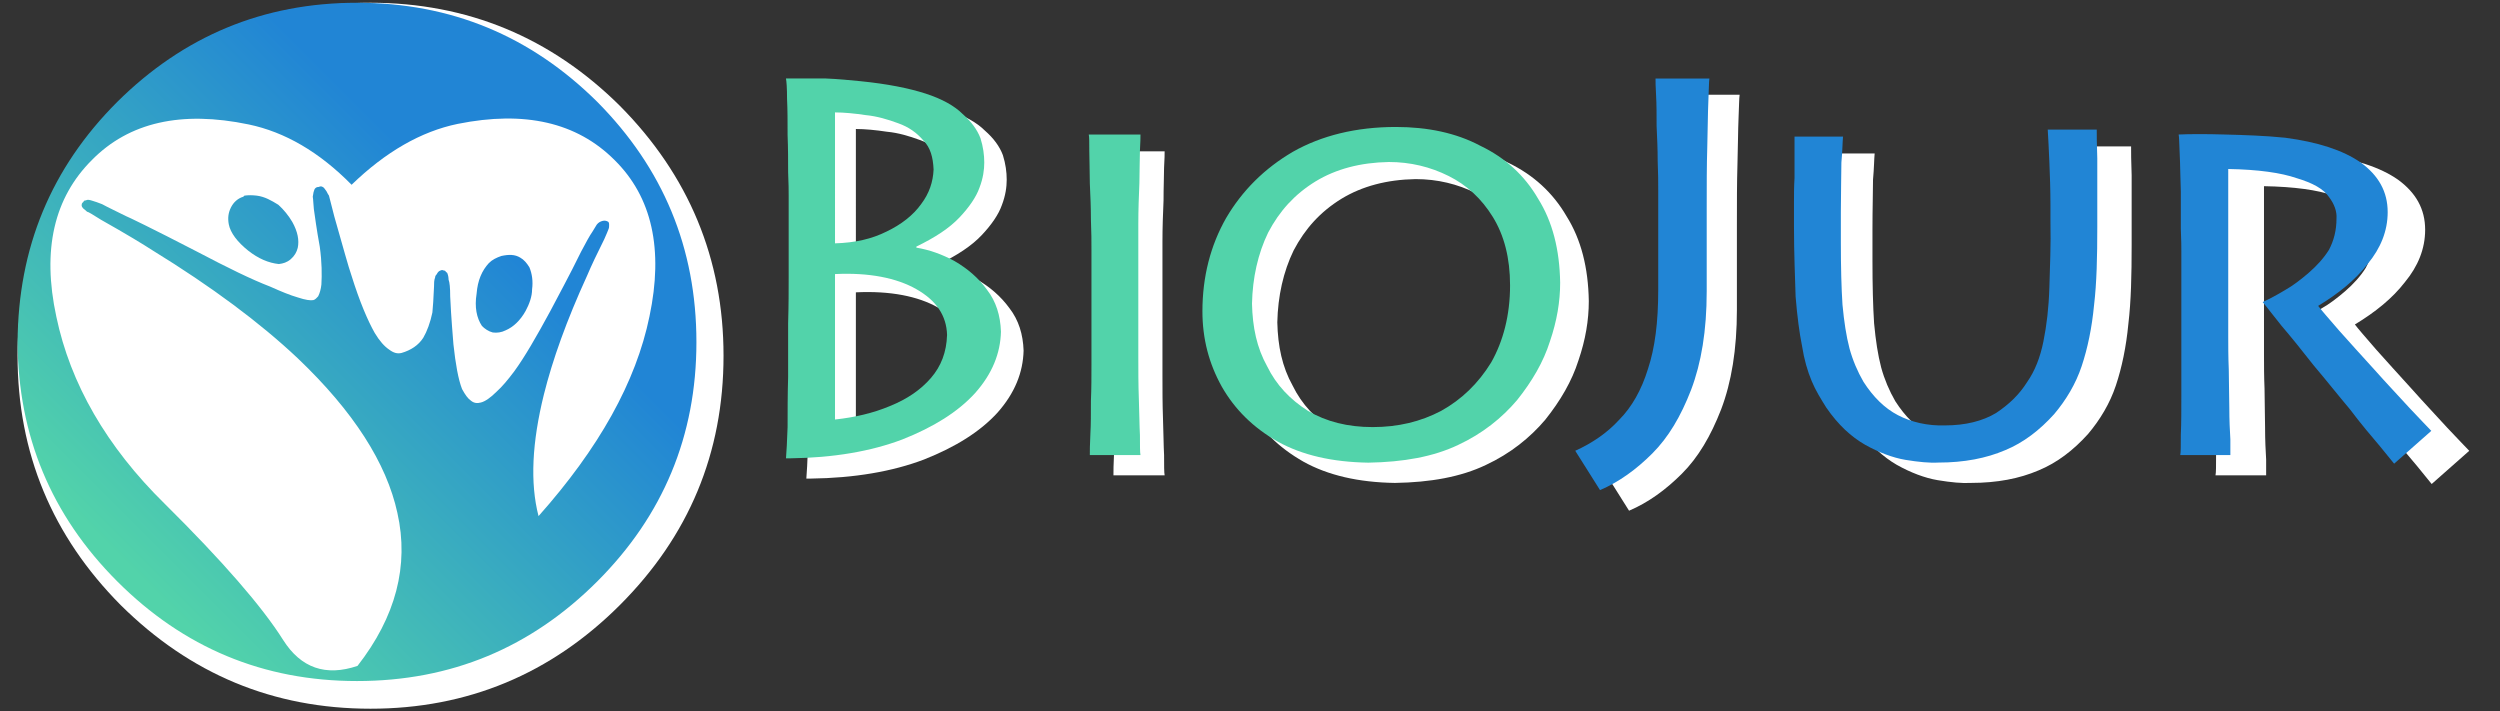 <?xml version="1.0" encoding="utf-8"?>
<!-- Generator: Adobe Illustrator 14.0.0, SVG Export Plug-In . SVG Version: 6.00 Build 43363)  -->
<!DOCTYPE svg PUBLIC "-//W3C//DTD SVG 1.1//EN" "http://www.w3.org/Graphics/SVG/1.1/DTD/svg11.dtd">
<svg version="1.1" id="Capa_1" xmlns="http://www.w3.org/2000/svg" xmlns:xlink="http://www.w3.org/1999/xlink" x="0px" y="0px"
	 width="189.75px" height="54px" viewBox="0 0 189.75 54" enable-background="new 0 0 189.75 54" xml:space="preserve">
<rect x="0" y="0" width="189.75" height="54" fill="#333333" stroke="none"/>
<g>
	<path fill="#FFFFFF" d="M54.916,27c0-7.356-2.637-13.693-7.867-18.967c-5.231-5.188-11.568-7.824-18.924-7.824
		c-7.4,0-13.693,2.637-18.967,7.824C3.97,13.307,1.333,19.644,1.333,27c0,7.398,2.637,13.693,7.825,18.923
		c5.273,5.229,11.567,7.868,18.967,7.868c7.356,0,13.693-2.639,18.924-7.868C52.279,40.693,54.916,34.398,54.916,27z"/>
</g>
<g>
	
		<linearGradient id="SVGID_1_" gradientUnits="userSpaceOnUse" x1="181.24" y1="-71255.125" x2="851.242" y2="-71255.125" gradientTransform="matrix(0.054 -0.054 -0.054 -0.054 -3877.196 -3815.242)">
		<stop  offset="0.126" style="stop-color:#52D3AA"/>
		<stop  offset="0.855" style="stop-color:#2185D5"/>
	</linearGradient>
	<path fill="url(#SVGID_1_)" d="M52.858,25.971c0-7.156-2.536-13.208-7.524-18.238c-5.03-4.988-11.082-7.524-18.238-7.524
		c-7.116,0-13.167,2.536-18.197,7.524c-5.029,5.03-7.524,11.082-7.565,18.238c0.041,7.073,2.536,13.126,7.565,18.156
		c5.03,5.029,11.082,7.564,18.197,7.564c7.156,0,13.208-2.535,18.238-7.564C50.322,39.139,52.858,33.086,52.858,25.971z
		 M44.965,17.587c-0.205,0.287-0.49,0.818-0.859,1.513c-0.94,1.922-1.759,3.395-2.331,4.499c-1.063,1.963-1.963,3.517-2.74,4.581
		c-0.49,0.652-0.899,1.145-1.349,1.553c-0.45,0.449-0.859,0.736-1.186,0.817c-0.287,0.082-0.532,0.04-0.736-0.123
		c-0.245-0.163-0.449-0.448-0.695-0.899c-0.286-0.734-0.491-1.881-0.654-3.395c-0.041-0.612-0.164-1.84-0.246-3.639
		c0-0.654-0.041-1.063-0.122-1.268c0-0.163-0.041-0.368-0.083-0.449c0-0.042-0.041-0.123-0.122-0.123
		c0-0.083-0.082-0.123-0.163-0.123c-0.083-0.042-0.164-0.042-0.246,0c-0.123,0.04-0.204,0.123-0.287,0.285
		c-0.04,0.042-0.122,0.124-0.122,0.246c-0.082,0.205-0.082,0.45-0.082,0.695c-0.041,0.94-0.082,1.554-0.124,1.962
		c-0.163,0.777-0.408,1.431-0.695,1.922c-0.368,0.572-0.94,0.94-1.635,1.145c-0.327,0.083-0.614,0-0.941-0.244
		c-0.368-0.246-0.736-0.654-1.104-1.269c-0.532-0.94-1.145-2.372-1.758-4.334c-0.245-0.696-0.654-2.209-1.309-4.498
		c-0.164-0.695-0.327-1.228-0.409-1.595c-0.123-0.164-0.164-0.327-0.246-0.41c-0.082-0.122-0.123-0.163-0.163-0.205
		c-0.123-0.081-0.205-0.122-0.369-0.041c-0.205,0-0.327,0.123-0.368,0.328c-0.041,0.082-0.041,0.245-0.082,0.409
		c0.041,0.245,0.041,0.572,0.082,0.94c0.082,0.573,0.204,1.514,0.45,2.862c0.164,1.186,0.164,2.127,0.123,2.863
		c-0.041,0.368-0.123,0.654-0.246,0.899c-0.123,0.123-0.205,0.245-0.368,0.287c-0.205,0.04-0.573,0-1.186-0.205
		c-0.573-0.164-1.268-0.45-2.086-0.818c-1.39-0.532-3.23-1.431-5.562-2.659c-3.475-1.799-5.274-2.657-5.397-2.698
		c-0.736-0.369-1.35-0.654-1.799-0.9c-0.327-0.123-0.532-0.204-0.695-0.245c-0.246-0.082-0.41-0.123-0.532-0.042H6.486
		c-0.082,0-0.123,0.042-0.164,0.123c-0.123,0.082-0.123,0.164-0.123,0.286c0,0.041,0.042,0.123,0.123,0.205
		c0.042,0.04,0.164,0.122,0.287,0.245c0.082,0,0.409,0.204,1.063,0.613c1.962,1.104,3.23,1.881,3.925,2.331
		c4.457,2.74,8.137,5.479,11,8.178c4.252,4.048,6.747,7.974,7.565,11.736c0.899,4.008-0.123,7.893-3.026,11.613
		c-2.413,0.818-4.293,0.163-5.643-1.962c-1.595-2.536-4.621-6.013-8.996-10.347c-4.417-4.336-7.157-9.119-8.22-14.19
		c-1.104-5.111-0.163-9.037,2.699-11.898c2.822-2.863,6.788-3.763,11.899-2.699c2.74,0.572,5.357,2.085,7.811,4.579
		c2.576-2.494,5.274-4.048,8.056-4.621c5.071-1.022,9.037-0.122,11.899,2.741c2.862,2.821,3.722,6.787,2.657,11.858
		c-1.021,4.989-3.842,10.02-8.423,15.171c-0.654-2.534-0.491-5.603,0.409-9.241c0.654-2.617,1.717-5.603,3.271-8.996
		c0.328-0.777,0.777-1.717,1.309-2.781c0.163-0.369,0.286-0.654,0.327-0.776c0.041-0.083,0.041-0.206,0.041-0.287
		c0-0.123,0-0.245-0.122-0.286c-0.082-0.041-0.205-0.082-0.368-0.041c-0.164,0.041-0.328,0.123-0.45,0.287
		C45.21,17.179,45.087,17.384,44.965,17.587z"/>
	
		<linearGradient id="SVGID_2_" gradientUnits="userSpaceOnUse" x1="181.217" y1="-71322.609" x2="851.23" y2="-71322.609" gradientTransform="matrix(0.054 -0.054 -0.054 -0.054 -3877.196 -3815.242)">
		<stop  offset="0.126" style="stop-color:#52D3AA"/>
		<stop  offset="0.855" style="stop-color:#2185D5"/>
	</linearGradient>
	<path fill="url(#SVGID_2_)" d="M38.054,19.428c-0.367,0.124-0.694,0.286-0.941,0.532c-0.531,0.573-0.858,1.309-0.939,2.331
		c-0.164,1.022,0,1.84,0.409,2.454c0.204,0.204,0.491,0.409,0.817,0.49c0.327,0.041,0.654,0,0.981-0.164
		c0.572-0.246,1.104-0.736,1.513-1.471c0.287-0.533,0.491-1.104,0.491-1.636c0.082-0.614,0-1.186-0.204-1.677
		c-0.205-0.327-0.409-0.573-0.696-0.735C39.077,19.306,38.627,19.306,38.054,19.428z"/>
	
		<linearGradient id="SVGID_3_" gradientUnits="userSpaceOnUse" x1="181.21" y1="-71111.609" x2="851.247" y2="-71111.609" gradientTransform="matrix(0.054 -0.054 -0.054 -0.054 -3877.196 -3815.242)">
		<stop  offset="0.126" style="stop-color:#52D3AA"/>
		<stop  offset="0.855" style="stop-color:#2185D5"/>
	</linearGradient>
	<path fill="url(#SVGID_3_)" d="M18.549,14.849l-0.082,0.082c-0.409,0.122-0.736,0.409-0.94,0.818
		c-0.205,0.409-0.246,0.817-0.164,1.267c0.123,0.655,0.654,1.35,1.472,2.004c0.777,0.613,1.554,0.94,2.331,1.021
		c0.327-0.04,0.614-0.123,0.9-0.367c0.286-0.247,0.45-0.533,0.532-0.86c0.123-0.572,0-1.227-0.409-1.962
		c-0.287-0.491-0.654-0.94-1.063-1.309c-0.532-0.327-1.023-0.613-1.636-0.694C19.122,14.807,18.835,14.807,18.549,14.849z"/>
</g>
<g>
	<path fill="#FFFFFF" d="M176.217,11.733c-1.613-0.166-3.141-0.208-4.629-0.249c-1.447-0.041-2.646-0.041-3.556,0
		c0.044,0.166,0.044,0.703,0.083,1.53c0.042,0.786,0.042,1.736,0.085,2.852c0,1.033,0,1.983,0,2.853
		c0.04,0.867,0.04,1.486,0.04,1.776v2.851c0,0.165,0,0.702,0,1.53c0,0.825,0,1.859,0,3.015c0,1.158,0,2.356,0,3.557
		c0,1.156,0,2.188-0.04,3.057c0,0.867,0,1.364-0.043,1.572H172c0-0.166,0-0.539,0-1.2c-0.041-0.659-0.081-1.488-0.081-2.438
		c0-0.949-0.041-1.943-0.041-2.933c-0.041-0.951-0.041-1.859-0.041-2.604c0-0.786,0-1.324,0-1.613V14.131
		c2.313,0.041,4.05,0.289,5.248,0.701c1.24,0.372,2.065,0.827,2.479,1.446c0.413,0.537,0.619,1.116,0.577,1.653
		c0,0.91-0.206,1.694-0.577,2.397c-0.414,0.661-0.951,1.24-1.57,1.778c-0.579,0.495-1.157,0.949-1.82,1.323
		c-0.62,0.372-1.157,0.661-1.693,0.909c0.287,0.33,0.741,0.95,1.445,1.818c0.746,0.869,1.572,1.901,2.481,3.057
		c0.948,1.117,1.859,2.274,2.767,3.349c0.868,1.158,1.654,2.065,2.316,2.853c0.618,0.783,0.991,1.197,1.074,1.321l2.852-2.52
		c-0.29-0.291-0.826-0.868-1.655-1.736c-0.824-0.909-1.735-1.86-2.725-2.976c-0.992-1.074-1.862-2.067-2.687-2.975
		c-0.785-0.91-1.367-1.571-1.613-1.901c1.569-0.951,2.85-1.986,3.804-3.224c0.99-1.2,1.529-2.52,1.529-3.968
		c0-1.571-0.703-2.811-2.067-3.803C180.641,12.683,178.696,12.064,176.217,11.733z"/>
	<path fill="#FFFFFF" d="M157.991,11.114c0.041,0.661,0.081,1.488,0.124,2.48c0.042,0.992,0.083,2.107,0.083,3.306v1.239
		c0.041,1.861-0.041,3.514-0.083,5.084c-0.043,1.528-0.207,2.892-0.456,4.132c-0.249,1.242-0.661,2.276-1.239,3.1
		c-0.62,0.992-1.403,1.736-2.396,2.396c-1.032,0.621-2.356,0.95-3.927,0.95c-1.322,0.042-2.562-0.249-3.596-0.784
		c-1.034-0.537-1.901-1.405-2.646-2.563c-0.454-0.785-0.825-1.653-1.074-2.563c-0.248-0.949-0.413-2.025-0.537-3.348
		c-0.084-1.282-0.124-2.892-0.124-4.752v-2.355c0-1.613,0.042-2.893,0.042-3.803c0.082-0.867,0.082-1.57,0.124-1.983h-3.72
		c0,0.29,0,0.702,0,1.323c0,0.536,0,1.158,0,1.859c-0.042,0.661-0.042,1.24-0.042,1.818v1.902c0,2.108,0.083,3.926,0.125,5.371
		c0.124,1.53,0.289,2.769,0.496,3.802c0.166,1.034,0.412,1.904,0.744,2.687c0.288,0.702,0.703,1.365,1.115,2.025
		c0.91,1.324,1.901,2.232,2.975,2.852c1.033,0.578,2.108,0.991,3.101,1.157c0.992,0.165,1.86,0.247,2.521,0.207
		c1.984,0,3.678-0.33,5.124-0.949c1.407-0.579,2.646-1.53,3.762-2.769c0.907-1.075,1.655-2.315,2.108-3.679
		c0.456-1.366,0.782-2.935,0.948-4.672c0.207-1.735,0.249-3.718,0.249-5.991v-1.654c0-1.363,0-2.603,0-3.636
		c-0.042-1.074-0.042-1.777-0.042-2.19L157.991,11.114L157.991,11.114z"/>
	<path fill="#FFFFFF" d="M127.987,10.824c0.041,0.91,0.082,1.778,0.082,2.686c0.042,0.91,0.042,1.654,0.042,2.274
		c0,0.662,0,1.032,0,1.199v6.448c0,2.437-0.249,4.422-0.786,6.034c-0.497,1.612-1.241,2.934-2.231,3.927
		c-0.909,0.99-2.065,1.776-3.347,2.354l1.898,3.017c1.448-0.618,2.77-1.57,4.011-2.81c1.238-1.24,2.189-2.851,2.976-4.876
		c0.784-2.066,1.198-4.546,1.198-7.563v-6.406c0-1.695,0-3.266,0.042-4.63c0.042-1.405,0.042-2.603,0.083-3.512
		c0.042-0.952,0.042-1.529,0.083-1.777h-4.133c0,0.206,0,0.619,0.041,1.28C127.987,9.171,127.987,9.956,127.987,10.824z"/>
	<path fill="#FFFFFF" d="M114.473,12.353c-1.859-0.991-4.051-1.447-6.488-1.447c-3.059,0-5.703,0.662-7.894,1.901
		c-2.189,1.282-3.885,2.975-5.125,5.083c-1.199,2.108-1.817,4.505-1.817,7.149c0,2.108,0.495,4.009,1.488,5.788
		c0.992,1.735,2.397,3.139,4.297,4.216c1.859,1.033,4.174,1.569,6.942,1.611c2.687-0.042,5.002-0.454,6.903-1.364
		c1.859-0.867,3.348-2.066,4.505-3.431c1.157-1.447,2.024-2.936,2.521-4.504c0.538-1.571,0.785-3.059,0.785-4.505
		c-0.042-2.521-0.578-4.67-1.694-6.446C117.862,14.625,116.373,13.263,114.473,12.353z M107.446,13.594
		c1.652,0,3.182,0.371,4.588,1.073c1.406,0.704,2.521,1.737,3.388,3.14c0.868,1.406,1.324,3.142,1.324,5.249
		c0,2.315-0.537,4.299-1.448,5.91c-0.991,1.613-2.272,2.853-3.843,3.722c-1.57,0.824-3.305,1.238-5.249,1.238
		c-1.901,0-3.555-0.412-4.959-1.238c-1.364-0.867-2.438-1.984-3.142-3.432c-0.784-1.405-1.116-2.976-1.157-4.793
		c0.043-1.984,0.456-3.845,1.24-5.457c0.868-1.652,2.025-2.934,3.637-3.925C103.396,14.131,105.256,13.633,107.446,13.594z"/>
	<path fill="#FFFFFF" d="M88.353,12.725c0.042-0.662,0.042-1.074,0.042-1.24h-3.967c0.042,0.166,0.042,0.621,0.042,1.282
		c0,0.702,0.042,1.529,0.042,2.48c0.042,0.908,0.083,1.859,0.083,2.768c0.042,0.951,0.042,1.695,0.042,2.398c0,0.62,0,1.032,0,1.198
		v3.762c0,0.206,0,0.66,0,1.365c0,0.661,0,1.446,0,2.354c0,0.95,0,1.862-0.042,2.812c0,0.991,0,1.817-0.042,2.562
		c-0.042,0.785-0.042,1.323-0.042,1.613h3.885c-0.042-0.208-0.042-0.744-0.042-1.531c-0.042-0.743-0.042-1.694-0.083-2.769
		c-0.041-1.115-0.041-2.19-0.041-3.306c0-1.116,0-2.148,0-3.017v-3.802c0-1.074,0-2.148,0-3.306c0-1.116,0.041-2.149,0.083-3.141
		C88.311,14.213,88.353,13.387,88.353,12.725z"/>
	<path fill="#FFFFFF" d="M74.755,9.914c-0.62-0.619-1.57-1.157-2.851-1.57c-1.282-0.413-2.935-0.743-5.001-0.949
		c-0.827-0.083-1.694-0.166-2.645-0.206c-0.95,0-1.942,0-3.058,0c0.042,0.206,0.083,0.743,0.083,1.569
		c0.042,0.827,0.042,1.735,0.042,2.769c0.042,1.034,0.042,1.983,0.042,2.853c0.041,0.868,0.041,1.487,0.041,1.818v4.587
		c0,0.166,0,0.745,0,1.695c0,0.951,0,2.106-0.041,3.472c0,1.364,0,2.728,0,4.133c-0.042,1.406-0.042,2.687-0.042,3.844
		c-0.042,1.116-0.083,1.942-0.124,2.396h0.33c3.307-0.041,6.2-0.536,8.597-1.446c2.396-0.95,4.256-2.107,5.579-3.556
		c1.322-1.488,1.941-3.058,1.984-4.709c-0.042-1.242-0.373-2.315-1.075-3.225c-0.661-0.908-1.488-1.612-2.48-2.19
		c-0.992-0.536-1.941-0.867-2.934-1.033v-0.083c1.446-0.702,2.521-1.404,3.306-2.231c0.744-0.785,1.281-1.57,1.529-2.272
		c0.289-0.745,0.372-1.406,0.372-1.944c0-0.578-0.083-1.198-0.289-1.859C75.871,11.114,75.417,10.493,74.755,9.914z M71.738,11.94
		c0.538,0.536,0.744,1.281,0.785,2.231c-0.042,0.951-0.33,1.819-0.95,2.645c-0.62,0.869-1.53,1.572-2.645,2.108
		c-1.158,0.58-2.438,0.868-3.967,0.91V9.791c0.702,0,1.529,0.082,2.355,0.207c0.868,0.082,1.695,0.331,2.48,0.62
		C70.623,10.907,71.243,11.361,71.738,11.94z M73.557,26.859c-0.042,1.322-0.456,2.396-1.241,3.306
		c-0.786,0.909-1.819,1.611-3.142,2.148c-1.28,0.537-2.685,0.867-4.213,1.032V22.188c2.604-0.123,4.711,0.29,6.24,1.158
		C72.729,24.215,73.515,25.371,73.557,26.859z"/>
</g>
<g>
	<path fill="#2185D5" d="M173.457,10.455c-1.596-0.163-3.107-0.205-4.58-0.245c-1.432-0.042-2.617-0.042-3.518,0
		c0.043,0.163,0.043,0.695,0.082,1.513c0.041,0.777,0.041,1.718,0.084,2.822c0,1.022,0,1.962,0,2.822
		c0.039,0.858,0.039,1.472,0.039,1.758v2.822c0,0.163,0,0.693,0,1.514c0,0.816,0,1.839,0,2.982c0,1.146,0,2.332,0,3.519
		c0,1.144,0,2.167-0.039,3.024c0,0.859,0,1.35-0.043,1.555h3.803c0-0.162,0-0.532,0-1.186c-0.041-0.653-0.08-1.473-0.08-2.412
		c0-0.941-0.041-1.922-0.041-2.903c-0.041-0.94-0.041-1.839-0.041-2.577c0-0.775,0-1.309,0-1.594V12.827
		c2.289,0.04,4.008,0.286,5.193,0.695c1.227,0.368,2.043,0.817,2.453,1.431c0.407,0.531,0.612,1.104,0.571,1.636
		c0,0.9-0.205,1.677-0.571,2.372c-0.41,0.654-0.941,1.227-1.554,1.759c-0.573,0.49-1.146,0.94-1.801,1.31
		c-0.613,0.367-1.146,0.652-1.677,0.897c0.285,0.328,0.734,0.941,1.431,1.8c0.738,0.858,1.558,1.883,2.455,3.025
		c0.938,1.105,1.84,2.249,2.737,3.313c0.859,1.146,1.638,2.045,2.291,2.822c0.613,0.776,0.982,1.186,1.063,1.307l2.822-2.491
		c-0.287-0.287-0.817-0.86-1.638-1.72c-0.815-0.897-1.717-1.84-2.696-2.942c-0.981-1.063-1.843-2.044-2.658-2.944
		c-0.776-0.9-1.353-1.555-1.596-1.88c1.553-0.941,2.819-1.965,3.764-3.191c0.979-1.186,1.513-2.494,1.513-3.925
		c0-1.554-0.695-2.781-2.045-3.763C177.834,11.396,175.91,10.782,173.457,10.455z"/>
	<path fill="#2185D5" d="M155.424,9.842c0.041,0.654,0.08,1.472,0.123,2.454c0.041,0.981,0.082,2.085,0.082,3.271v1.226
		c0.041,1.841-0.041,3.476-0.082,5.03c-0.043,1.512-0.205,2.862-0.451,4.089s-0.654,2.25-1.225,3.068
		c-0.613,0.979-1.393,1.717-2.373,2.369c-1.021,0.614-2.331,0.94-3.885,0.94c-1.309,0.04-2.535-0.245-3.557-0.776
		c-1.023-0.531-1.882-1.391-2.617-2.533c-0.451-0.778-0.818-1.638-1.063-2.537c-0.245-0.941-0.408-2.006-0.531-3.313
		c-0.083-1.269-0.124-2.863-0.124-4.704v-2.33c0-1.596,0.041-2.862,0.041-3.763c0.083-0.858,0.083-1.554,0.123-1.963h-3.681
		c0,0.287,0,0.696,0,1.309c0,0.531,0,1.146,0,1.84c-0.041,0.654-0.041,1.227-0.041,1.799v1.882c0,2.085,0.083,3.884,0.124,5.314
		c0.123,1.514,0.285,2.739,0.49,3.762c0.162,1.021,0.408,1.883,0.736,2.658c0.286,0.695,0.695,1.352,1.104,2.004
		c0.9,1.31,1.881,2.209,2.945,2.82c1.021,0.572,2.084,0.982,3.065,1.146c0.981,0.162,1.84,0.244,2.495,0.205
		c1.963,0,3.638-0.327,5.07-0.94c1.391-0.573,2.617-1.514,3.721-2.739c0.898-1.063,1.637-2.291,2.086-3.64
		c0.451-1.351,0.775-2.901,0.939-4.621c0.205-1.718,0.246-3.68,0.246-5.93v-1.636c0-1.349,0-2.576,0-3.598
		c-0.041-1.063-0.041-1.759-0.041-2.167h-3.721V9.842z"/>
	<path fill="#2185D5" d="M125.736,9.556c0.041,0.899,0.082,1.758,0.082,2.657c0.041,0.9,0.041,1.636,0.041,2.25
		c0,0.654,0,1.022,0,1.186v6.381c0,2.41-0.246,4.375-0.777,5.968c-0.491,1.596-1.227,2.904-2.208,3.886
		c-0.899,0.981-2.044,1.757-3.313,2.33l1.881,2.985c1.432-0.613,2.74-1.555,3.967-2.78c1.226-1.228,2.167-2.819,2.943-4.825
		c0.777-2.044,1.187-4.498,1.187-7.483v-6.338c0-1.676,0-3.231,0.042-4.58c0.04-1.391,0.04-2.576,0.082-3.475
		c0.041-0.941,0.041-1.513,0.081-1.758h-4.089c0,0.204,0,0.613,0.041,1.267C125.736,7.92,125.736,8.697,125.736,9.556z"/>
	<path fill="#52D3AA" d="M112.365,11.069c-1.84-0.981-4.008-1.432-6.422-1.432c-3.024,0-5.643,0.655-7.81,1.882
		c-2.167,1.268-3.844,2.944-5.071,5.03c-1.186,2.085-1.798,4.458-1.798,7.075c0,2.084,0.491,3.966,1.472,5.726
		c0.981,1.717,2.372,3.105,4.252,4.172c1.841,1.021,4.131,1.552,6.87,1.594c2.658-0.042,4.947-0.45,6.83-1.352
		c1.838-0.857,3.313-2.045,4.457-3.394c1.146-1.433,2.004-2.905,2.494-4.457c0.532-1.554,0.777-3.027,0.777-4.457
		c-0.041-2.495-0.572-4.621-1.677-6.379C115.718,13.317,114.245,11.968,112.365,11.069z M105.413,12.296
		c1.635,0,3.147,0.368,4.539,1.062c1.39,0.696,2.495,1.718,3.353,3.108c0.858,1.391,1.309,3.108,1.309,5.193
		c0,2.289-0.53,4.253-1.432,5.848c-0.981,1.597-2.25,2.822-3.803,3.681c-1.554,0.818-3.271,1.228-5.193,1.228
		c-1.881,0-3.517-0.408-4.906-1.228c-1.35-0.857-2.412-1.961-3.108-3.394c-0.776-1.392-1.104-2.944-1.145-4.744
		c0.041-1.962,0.451-3.803,1.226-5.398c0.859-1.635,2.004-2.903,3.598-3.884C101.404,12.827,103.246,12.336,105.413,12.296z"/>
	<path fill="#52D3AA" d="M86.521,11.437c0.041-0.655,0.041-1.063,0.041-1.227h-3.925c0.041,0.163,0.041,0.614,0.041,1.268
		c0,0.695,0.041,1.513,0.041,2.454c0.042,0.899,0.082,1.84,0.082,2.739c0.041,0.941,0.041,1.677,0.041,2.372
		c0,0.613,0,1.022,0,1.186v3.72c0,0.205,0,0.654,0,1.351c0,0.654,0,1.433,0,2.33c0,0.94,0,1.843-0.041,2.782
		c0,0.98,0,1.8-0.041,2.535c-0.042,0.775-0.042,1.309-0.042,1.594h3.844c-0.041-0.205-0.041-0.734-0.041-1.514
		c-0.041-0.735-0.041-1.676-0.082-2.737c-0.041-1.104-0.041-2.169-0.041-3.272c0-1.104,0-2.125,0-2.984v-3.762
		c0-1.063,0-2.126,0-3.271c0-1.104,0.041-2.126,0.082-3.108C86.48,12.909,86.521,12.091,86.521,11.437z"/>
	<path fill="#52D3AA" d="M73.067,8.655c-0.614-0.613-1.554-1.144-2.821-1.554c-1.269-0.409-2.904-0.735-4.948-0.94
		c-0.818-0.082-1.677-0.164-2.617-0.204c-0.94,0-1.922,0-3.026,0c0.041,0.204,0.082,0.735,0.082,1.554
		c0.041,0.817,0.041,1.717,0.041,2.739c0.041,1.023,0.041,1.962,0.041,2.822c0.041,0.859,0.041,1.472,0.041,1.799v4.539
		c0,0.164,0,0.737,0,1.677c0,0.942,0,2.085-0.041,3.435c0,1.351,0,2.699,0,4.088c-0.041,1.392-0.041,2.66-0.041,3.805
		c-0.041,1.105-0.081,1.921-0.122,2.372h0.327c3.272-0.041,6.134-0.531,8.506-1.433c2.371-0.939,4.211-2.084,5.52-3.518
		c1.309-1.472,1.921-3.025,1.963-4.66c-0.042-1.229-0.369-2.292-1.063-3.19c-0.654-0.899-1.472-1.595-2.454-2.167
		c-0.981-0.531-1.921-0.859-2.903-1.022v-0.082c1.431-0.695,2.494-1.39,3.271-2.208c0.736-0.777,1.268-1.554,1.514-2.249
		c0.286-0.736,0.368-1.391,0.368-1.922c0-0.572-0.082-1.185-0.286-1.84C74.171,9.842,73.722,9.229,73.067,8.655z M70.082,10.66
		c0.532,0.531,0.736,1.268,0.777,2.207c-0.041,0.941-0.327,1.8-0.939,2.617c-0.614,0.859-1.514,1.554-2.618,2.085
		c-1.145,0.573-2.412,0.858-3.925,0.901V8.532c0.694,0,1.513,0.082,2.33,0.205c0.859,0.082,1.677,0.327,2.454,0.614
		C68.978,9.637,69.592,10.087,70.082,10.66z M71.882,25.422c-0.042,1.309-0.45,2.372-1.228,3.271
		c-0.777,0.899-1.799,1.597-3.108,2.127c-1.267,0.531-2.657,0.857-4.169,1.021v-11.04c2.576-0.123,4.661,0.287,6.174,1.146
		C71.063,22.805,71.84,23.948,71.882,25.422z"/>
</g>
</svg>
